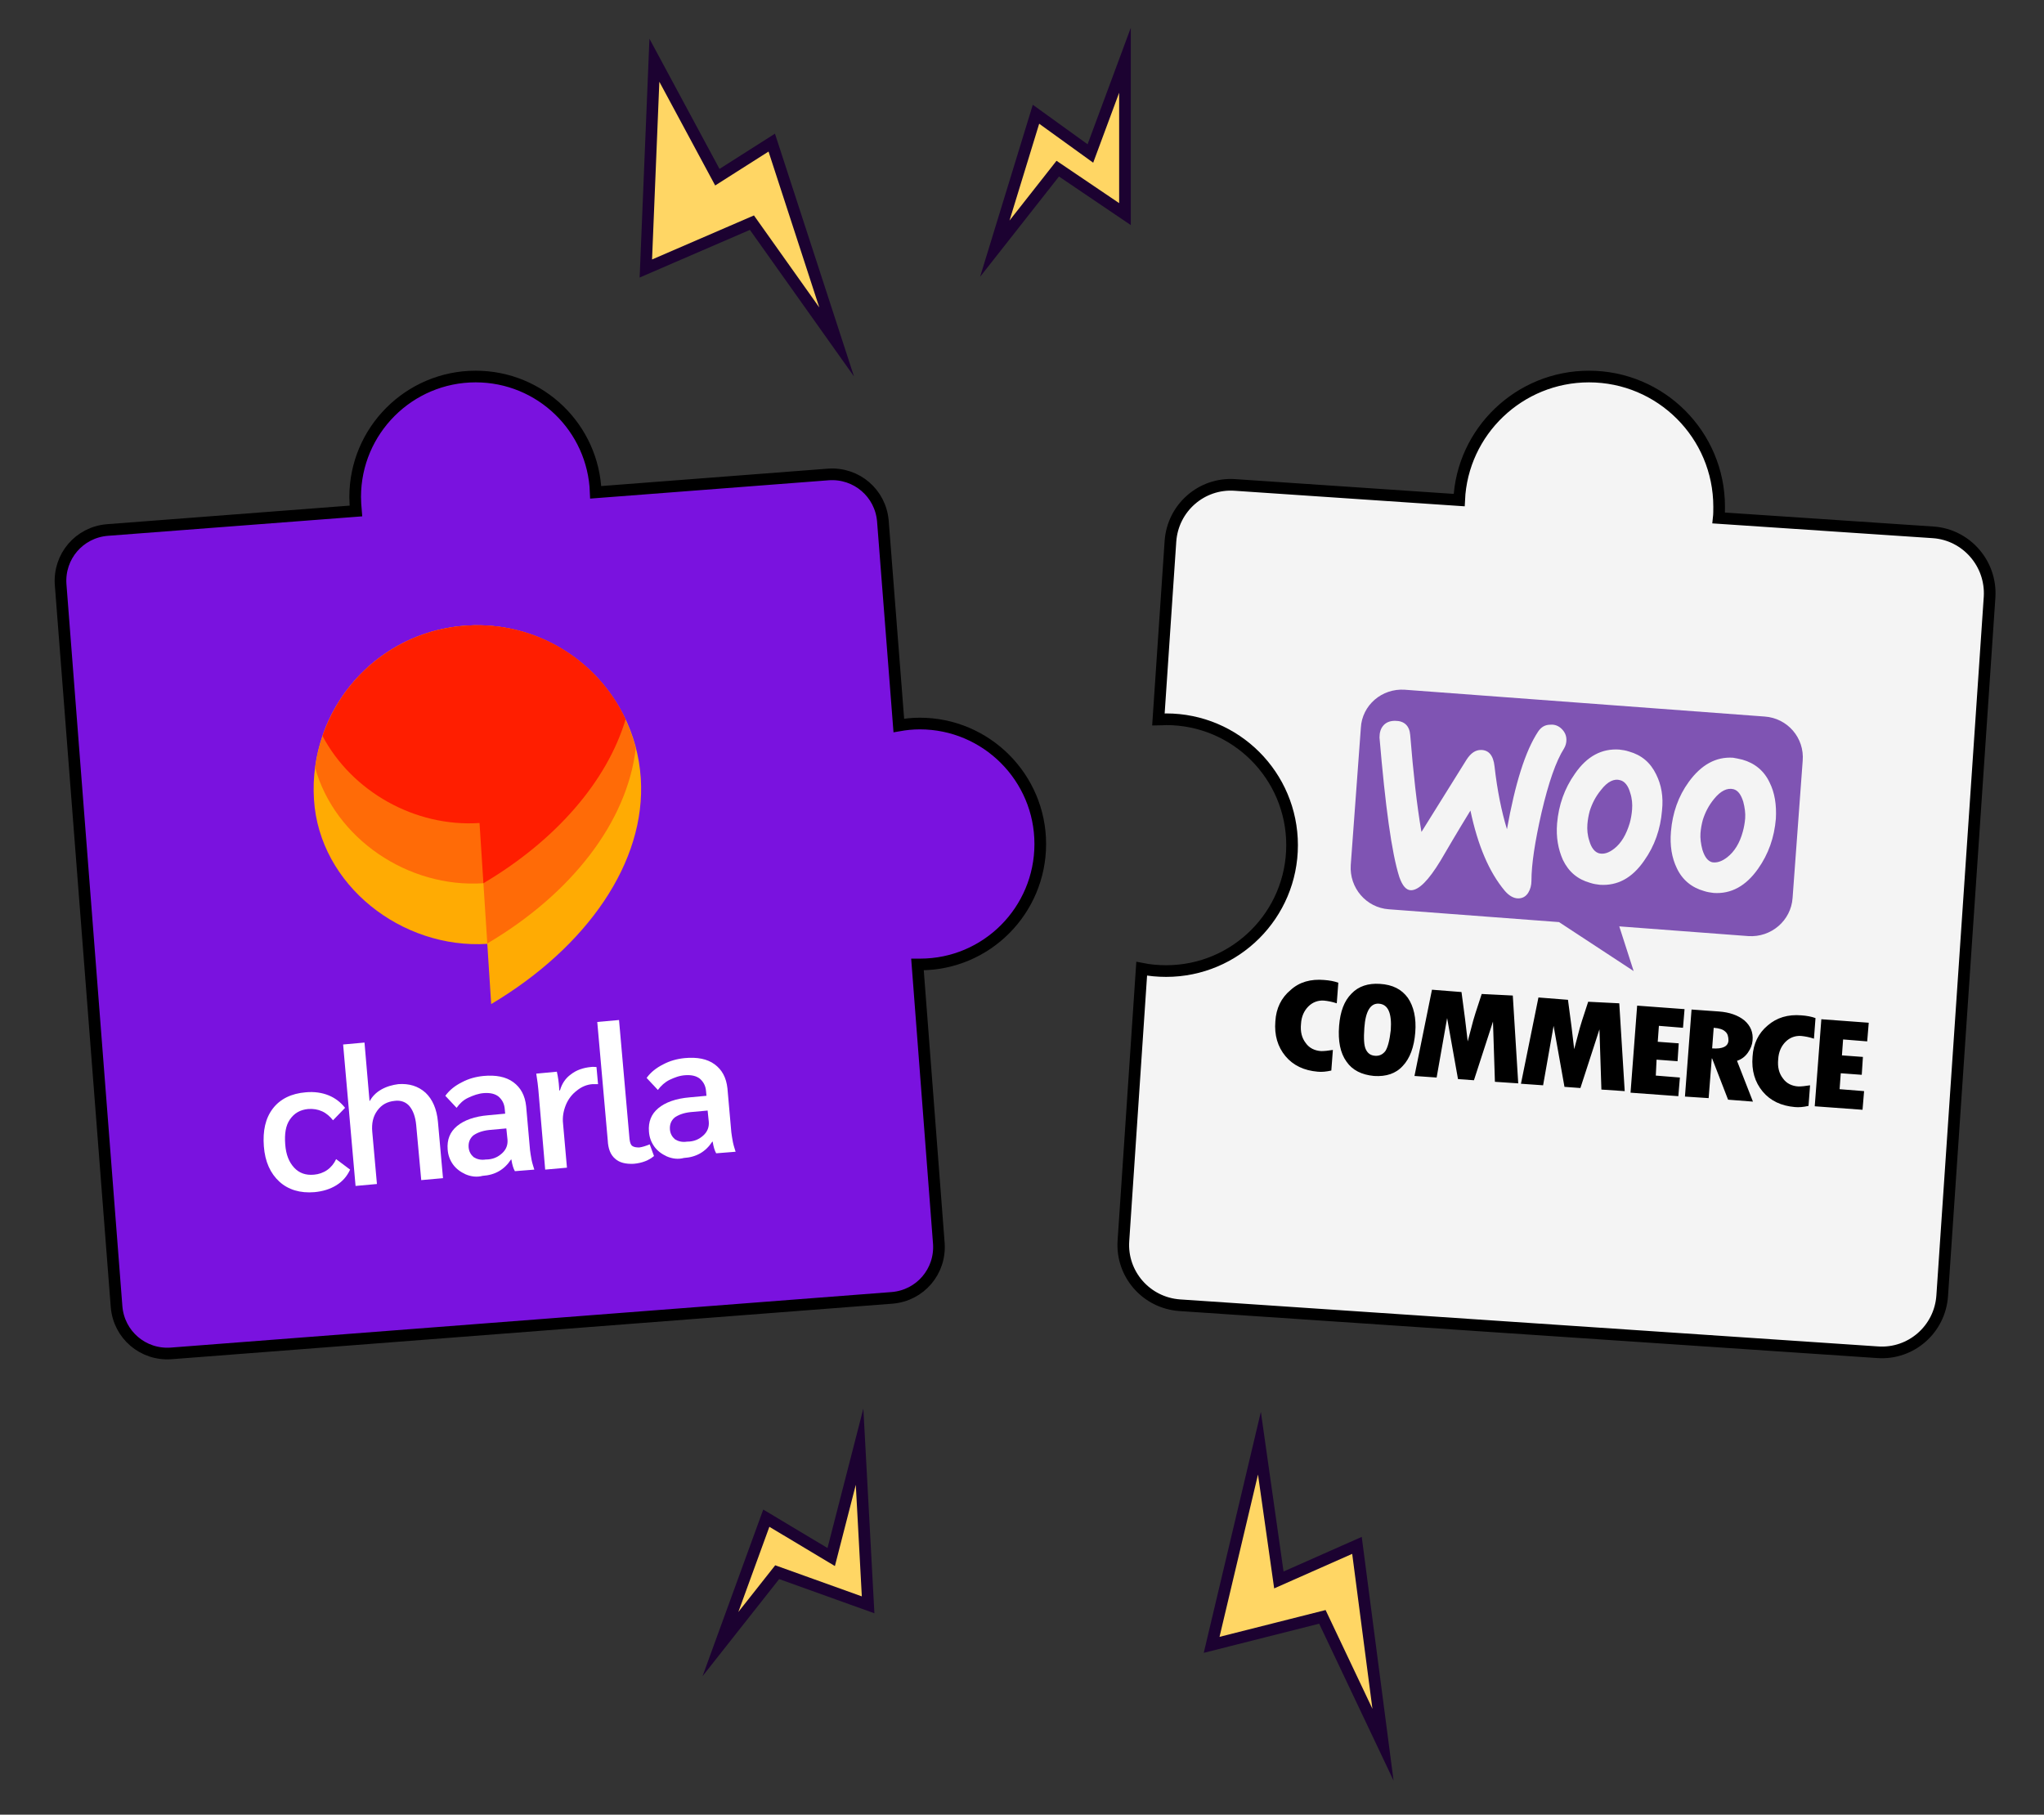 <?xml version="1.0" encoding="utf-8"?>
<!-- Generator: Adobe Illustrator 24.1.2, SVG Export Plug-In . SVG Version: 6.00 Build 0)  -->
<svg version="1.1" id="Layer_1" xmlns="http://www.w3.org/2000/svg" xmlns:xlink="http://www.w3.org/1999/xlink" x="0px" y="0px"
	 width="526px" height="467px" viewBox="0 0 526 467" style="enable-background:new 0 0 526 467;" xml:space="preserve">
<rect x="0" y="0" width="526" height="467" fill="#333333" stroke="none"/>
<style type="text/css">
	.st0{fill:#7A12DF;stroke:#000000;stroke-width:3;stroke-miterlimit:10;}
	.st1{fill:#F4F4F4;stroke:#000000;stroke-width:3;stroke-miterlimit:10;}
	.st2{fill:#FFFFFF;}
	.st3{fill-rule:evenodd;clip-rule:evenodd;fill:#7F54B3;}
	.st4{fill-rule:evenodd;clip-rule:evenodd;}
	.st5{fill-rule:evenodd;clip-rule:evenodd;fill:#FFAB03;}
	.st6{fill-rule:evenodd;clip-rule:evenodd;fill:#FF6B07;}
	.st7{fill-rule:evenodd;clip-rule:evenodd;fill:#FF1E00;}
	.st8{fill:#FFD664;stroke:#1C0231;stroke-width:3;stroke-miterlimit:10;}
</style>
<g id="puzzle">
	<path class="st0" d="M267.7,217.2c0-17.1-13.9-31-31-31c-1.9,0-3.7,0.2-5.4,0.5l-4.1-52.6c-0.6-7.2-6.8-12.5-14-12l-59.9,4.6
		c-0.6-16.6-14.2-29.8-30.9-29.8c-17.1,0-31,13.9-31,31c0,1.2,0.1,2.4,0.2,3.6l-64,4.9c-7.2,0.6-12.5,6.8-12,14L30,336.3
		c0.6,7.2,6.8,12.5,14,12L229.6,334c7.2-0.6,12.5-6.8,12-14l-5.5-71.8c0.2,0,0.5,0,0.7,0C253.9,248.2,267.7,234.3,267.7,217.2z"/>
	<path class="st1" d="M497.5,137l-55.2-3.7c0.1-0.9,0.1-1.9,0.1-2.9c0-18.5-15-33.5-33.5-33.5c-17.9,0-32.6,14.1-33.4,31.8
		l-57.7-3.9c-8.6-0.6-16,5.9-16.6,14.5l-3.1,45.9c0.7,0,1.3-0.1,2-0.1c17.9,0,32.4,14.5,32.4,32.4s-14.5,32.4-32.4,32.4
		c-2.2,0-4.3-0.2-6.3-0.6l-4.7,70c-0.6,8.6,5.9,16,14.5,16.6L483.2,348c8.6,0.6,16-5.9,16.6-14.5L512,153.6
		C512.5,145,506,137.6,497.5,137z"/>
</g>
<g id="Layer_1_1_">
	<g>
		<g>
			<path class="st2" d="M71.9,304.1c-2.3-2.1-3.7-5.1-4-9.1s0.4-7.2,2.3-9.7s4.8-3.9,8.5-4.2c2.2-0.2,4.2,0.1,5.9,0.8
				c1.7,0.7,3.1,1.8,4.2,3.2l-3.1,3.2c-0.8-1-1.7-1.8-2.8-2.3s-2.3-0.7-3.6-0.6c-2.1,0.2-3.6,1.1-4.7,2.7s-1.4,3.7-1.2,6.4
				s1,4.6,2.3,6s3,2,5.1,1.8c1.2-0.1,2.4-0.5,3.4-1.2s1.8-1.7,2.3-2.8l3.6,2.7c-0.8,1.7-1.9,3-3.5,4s-3.5,1.6-5.7,1.8
				C77.3,307.1,74.2,306.2,71.9,304.1z"/>
			<path class="st2" d="M88.3,268.8l5.5-0.5l1.3,15.1c0.7-1.2,1.6-2.2,3-3s2.9-1.2,4.4-1.4c2.8-0.2,5.1,0.5,7,2.2
				c1.8,1.7,2.9,4.2,3.2,7.5l1.3,14.5l-5.6,0.5l-1.3-14.2c-0.2-2.1-0.8-3.7-1.7-4.8c-0.9-1.1-2.3-1.6-3.8-1.4c-2,0.2-3.4,1-4.5,2.5
				s-1.5,3.3-1.3,5.5l1.2,13.4l-5.5,0.5L88.3,268.8L88.3,268.8z"/>
			<path class="st2" d="M119.8,302.2c-1.3-0.6-2.4-1.4-3.2-2.5c-0.8-1.1-1.3-2.4-1.4-3.9c-0.2-2.5,0.6-4.5,2.4-6s4.5-2.5,8.1-2.8
				l4.3-0.4l-0.1-1.1c-0.1-1.5-0.7-2.5-1.6-3.3c-0.9-0.7-2.1-1-3.7-0.9c-1.5,0.1-2.8,0.6-4.1,1.2s-2.2,1.5-3,2.6l-2.9-3.1
				c1.1-1.5,2.5-2.6,4.3-3.5c1.7-0.9,3.5-1.4,5.5-1.6c3.2-0.3,5.8,0.2,7.7,1.6s3,3.4,3.3,6.2l1,11.3c0.1,0.7,0.2,1.5,0.4,2.5
				s0.5,1.8,0.7,2.5l-5,0.4c-0.4-0.7-0.7-1.7-0.9-3h-0.1c-1.7,2.6-4.1,4-7.3,4.2C122.7,303,121.2,302.8,119.8,302.2z M129.2,296.8
				c1.1-1,1.5-2.2,1.4-3.5l-0.3-2.9l-4.4,0.4c-1.8,0.2-3.1,0.7-4.1,1.4c-0.9,0.8-1.3,1.8-1.2,3.1c0.1,1.1,0.6,1.9,1.3,2.5
				c0.8,0.5,1.8,0.8,3.1,0.6C126.8,298.4,128.1,297.8,129.2,296.8z"/>
			<path class="st2" d="M138.7,282.3c-0.2-2.8-0.5-4.8-0.7-6l5.3-0.5c0.3,1.3,0.5,2.7,0.6,4.3v0.5h0.2c0.5-1.7,1.4-3.1,2.8-4.1
				c1.4-1.1,3.1-1.7,5.1-1.9c0.6-0.1,1.1,0,1.5,0l0.4,4.4c-0.3,0-0.8,0-1.4,0c-1.5,0.1-2.9,0.7-4.1,1.7c-1.2,0.9-2.2,2.2-2.8,3.7
				s-0.9,3.1-0.7,4.8l1,11.3l-5.6,0.5L138.7,282.3z"/>
			<path class="st2" d="M158.3,298.2c-1.2-1-1.8-2.6-1.9-4.7l-2.7-30.5l5.6-0.5l2.7,30.6c0.1,0.9,0.3,1.5,0.7,1.8s1,0.4,1.8,0.4
				c0.8-0.1,1.7-0.4,2.7-0.8l1.1,3c-1.3,1.1-3,1.8-5.2,2C161,299.6,159.4,299.2,158.3,298.2z"/>
			<path class="st2" d="M171.6,297.6c-1.3-0.6-2.4-1.4-3.2-2.5s-1.3-2.4-1.4-3.9c-0.2-2.5,0.6-4.5,2.4-6c1.8-1.5,4.5-2.5,8.1-2.8
				l4.3-0.4l-0.1-1.1c-0.1-1.5-0.7-2.5-1.6-3.3c-0.9-0.7-2.1-1-3.7-0.9s-2.8,0.6-4.1,1.2c-1.2,0.6-2.2,1.5-3,2.6l-2.9-3.1
				c1.1-1.5,2.5-2.6,4.3-3.5c1.7-0.9,3.5-1.4,5.5-1.6c3.2-0.3,5.8,0.2,7.7,1.6s3,3.4,3.3,6.2l1,11.3c0.1,0.7,0.2,1.5,0.4,2.5
				s0.5,1.8,0.7,2.5l-5,0.4c-0.4-0.7-0.7-1.7-0.9-3h-0.1c-1.7,2.6-4.1,4-7.3,4.2C174.5,298.4,173,298.2,171.6,297.6z M181,292.2
				c1.1-1,1.5-2.2,1.4-3.5l-0.3-2.9l-4.4,0.4c-1.8,0.2-3.1,0.7-4.1,1.4c-0.9,0.8-1.3,1.8-1.2,3.1c0.1,1.1,0.6,1.9,1.3,2.5
				c0.8,0.5,1.8,0.8,3.1,0.6C178.6,293.8,179.9,293.2,181,292.2z"/>
		</g>
	</g>
	<path class="st3" d="M454.1,184.4l-92.6-6.9c-5.9-0.4-11,4-11.3,9.8l-2.6,35.3c-0.4,5.9,4,11,9.8,11.4l43.8,3.3l19.2,12.6
		l-3.7-11.5l33.2,2.5c5.9,0.4,11-4,11.4-9.8l2.6-35.3C464.4,189.9,460,184.8,454.1,184.4z M359,185.5c-1.3,0-2.3,0.4-3,1.2
		c-0.7,0.8-1,1.8-1,3.1c1.5,17.6,3.1,29.6,5.1,35.9c0.8,2.3,1.8,3.4,3,3.4c2,0,4.5-2.5,7.6-7.6c1.7-2.9,4.2-7.2,7.7-12.9
		c1.9,9,4.8,15.8,8.8,20.6c1.1,1.3,2.3,2,3.5,2c1.1,0,2-0.5,2.6-1.5c0.5-0.8,0.8-1.9,0.8-3c0-4.3,0.9-10.1,2.6-17.6
		c1.8-7.7,3.7-13.2,5.8-16.5c0.4-0.7,0.6-1.4,0.6-2.2c0-1.1-0.4-2-1.2-2.8c-0.8-0.8-1.8-1.2-2.9-1.1c-1.4,0-2.4,0.6-3.2,1.8
		c-3.3,5-5.9,13.4-8,25.1c-1.4-4.6-2.5-10-3.2-16.2c-0.3-2.8-1.5-4.2-3.5-4.2c-1.4,0-2.6,0.8-3.7,2.5l-11.6,18.6
		c-1.2-6.9-2.1-15.2-2.9-25C362.7,186.8,361.4,185.5,359,185.5z M448.4,195.5c3.2,0.9,5.6,2.9,7,5.9c1.3,2.6,1.8,5.7,1.6,9.3
		c-0.4,4.8-1.9,9.1-4.6,12.9c-3.1,4.4-6.9,6.5-11.4,6.2c-0.8-0.1-1.6-0.2-2.5-0.5c-3.2-0.9-5.6-2.9-7-5.9c-1.3-2.7-1.8-5.8-1.5-9.4
		c0.4-4.8,1.9-9.1,4.6-12.8c3.2-4.4,7-6.5,11.4-6.2C446.7,195.1,447.5,195.3,448.4,195.5z M444.5,220.6c1.8-1.4,3.2-3.6,4-6.6
		c0.3-1.1,0.5-2.2,0.6-3.4c0.1-1.3-0.1-2.8-0.5-4.3c-0.6-1.9-1.4-2.9-2.5-3.2c-1.6-0.4-3.3,0.4-5,2.5c-1.4,1.7-2.3,3.5-2.9,5.4
		c-0.3,1.1-0.5,2.2-0.6,3.4c-0.1,1.3,0.1,2.8,0.5,4.3c0.6,1.9,1.4,2.9,2.5,3.2C441.8,222.1,443.1,221.7,444.5,220.6z M426.2,199.3
		c-1.5-3.1-3.8-5-7-5.9c-0.9-0.3-1.7-0.4-2.5-0.5c-4.5-0.3-8.3,1.7-11.4,6.2c-2.7,3.8-4.2,8.1-4.6,12.8c-0.3,3.6,0.3,6.7,1.5,9.4
		c1.5,3.1,3.8,5,7,5.9c0.9,0.3,1.7,0.4,2.5,0.5c4.5,0.3,8.3-1.7,11.4-6.2c2.7-3.8,4.2-8.1,4.6-12.9
		C428.1,205,427.5,201.9,426.2,199.3z M419.4,211.8c-0.9,3-2.2,5.2-4,6.6c-1.4,1.1-2.7,1.5-3.9,1.2c-1.1-0.3-2-1.4-2.5-3.2
		c-0.5-1.5-0.6-2.9-0.5-4.3c0.1-1.2,0.3-2.3,0.6-3.4c0.6-1.9,1.5-3.7,2.9-5.4c1.7-2.2,3.4-3,5-2.5c1.1,0.3,2,1.4,2.5,3.2
		c0.5,1.5,0.6,2.9,0.5,4.3C419.9,209.6,419.7,210.7,419.4,211.8z"/>
	<path class="st4" d="M332.1,254.8c-2.4,2-3.7,4.7-3.9,8c-0.3,3.6,0.6,6.6,2.6,9c2,2.4,4.8,3.7,8.3,4c1,0.1,2.2,0,3.5-0.3l0.4-5.3
		c-1.2,0.2-2.2,0.3-3,0.3c-1.7-0.1-3.1-0.8-4-2.1c-1-1.3-1.4-2.9-1.2-4.9c0.1-1.9,0.8-3.4,1.9-4.5c1.1-1.1,2.5-1.6,4-1.5
		c1,0.1,2.1,0.3,3.3,0.7l0.4-5.3c-1.1-0.4-2.3-0.6-3.6-0.7C337.3,251.9,334.4,252.7,332.1,254.8z M355.1,253.2
		c-3-0.2-5.5,0.6-7.3,2.5c-1.9,1.9-2.9,4.6-3.2,8.3c-0.3,3.9,0.3,7,1.9,9.2c1.5,2.2,3.9,3.4,7.1,3.7c3.1,0.2,5.6-0.6,7.4-2.6
		c1.8-1.9,2.9-4.8,3.2-8.6c0.3-3.7-0.4-6.7-1.9-8.9C360.7,254.6,358.4,253.4,355.1,253.2z M356.5,270.5c-0.7,0.9-1.6,1.3-2.7,1.2
		c-1.1-0.1-1.8-0.6-2.3-1.6s-0.6-2.8-0.4-5.6c0.3-4.3,1.6-6.4,3.8-6.2c2.3,0.2,3.3,2.4,3,6.8C357.6,267.8,357.1,269.6,356.5,270.5z
		 M381.3,255.8l-1.6,4.9c-0.4,1.3-0.8,2.6-1.1,3.9l-0.9,3.4c-0.4-3.5-0.9-7.7-1.6-12.7l-7.6-0.6l-4.5,22.2l5.7,0.4l2.7-15.3
		l2.8,15.7l4.1,0.3l4.9-15.1l0.5,15.5l6,0.4l-1.4-22.6L381.3,255.8z M408.7,257.8l-1.6,4.9c-0.4,1.3-0.8,2.6-1.1,3.9l-0.9,3.4
		c-0.4-3.5-0.9-7.7-1.6-12.7l-7.6-0.6l-4.5,22.2l5.7,0.4l2.7-15.3l2.8,15.7l4.1,0.3l4.9-15.1l0.5,15.5l6,0.4l-1.4-22.6L408.7,257.8z
		 M426.3,272.7l5.4,0.4l0.3-4.6l-5.4-0.4l0.3-4.1l6.2,0.5l0.4-4.8l-12.2-0.9l-1.7,22.4l12.3,0.9l0.4-4.8l-6.2-0.5L426.3,272.7z
		 M449.8,270.9c0.7-1,1.1-2,1.2-3.1c0.2-2.1-0.5-3.8-2.1-5.2c-1.6-1.3-3.8-2.1-6.6-2.3l-7-0.5l-1.7,22.4l6.1,0.4l0.8-10.2l0.1,0
		l4.1,10.6l6.4,0.5L447,273C448.2,272.6,449.1,271.9,449.8,270.9z M440.6,269.8l0.4-5.3c1.4,0.1,2.4,0.4,3,1
		c0.6,0.5,0.8,1.3,0.8,2.3C444.7,269.3,443.3,270,440.6,269.8z M454.9,263.9c-2.4,2-3.7,4.7-3.9,8c-0.3,3.6,0.6,6.6,2.6,9
		c2,2.4,4.8,3.7,8.3,4c1,0.1,2.2,0,3.5-0.3l0.4-5.3c-1.2,0.2-2.2,0.3-3,0.3c-1.7-0.1-3.1-0.8-4-2.1c-1-1.3-1.4-2.9-1.2-4.9
		c0.1-1.9,0.8-3.4,1.9-4.5c1.1-1.1,2.5-1.6,4-1.5c1,0.1,2.1,0.3,3.3,0.7l0.4-5.3c-1.1-0.4-2.3-0.6-3.6-0.7
		C460.1,261,457.2,261.9,454.9,263.9z M473.4,280.3l0.3-4.1l5.4,0.4l0.3-4.6l-5.4-0.4l0.3-4.1l6.2,0.5l0.4-4.8l-12.2-0.9l-1.7,22.4
		l12.3,0.9l0.4-4.8L473.4,280.3L473.4,280.3z"/>
</g>
<g id="charla">
	<g id="Layer_x0020_1_1_">
		<g id="_1353384035056_1_">
			<path class="st5" d="M164.9,200.3c-1.5-23.2-21.6-40.8-44.8-39.3s-40.8,21.5-39.3,44.8c1.4,22,22.6,38.5,44.6,37.1l0,0l1,15.5
				C151.1,243.7,166.3,221.8,164.9,200.3L164.9,200.3z"/>
			<path class="st6" d="M81.1,197.6c5.1,18.2,23.9,31,43.3,29.7l0,0l1,15.5c21.7-12.8,36-31.3,38.2-50.2
				c-4.9-19.3-23-32.9-43.6-31.6C99.6,162.3,83.6,178,81.1,197.6L81.1,197.6z"/>
			<path class="st7" d="M83,189.4c7.5,14.2,23.7,23.5,40.4,22.4l0,0l1,15.5c18.6-11,31.8-26.2,36.6-42.2
				c-7.1-15.2-23.1-25.3-40.9-24.1C102.6,162.1,88.3,173.8,83,189.4z"/>
		</g>
	</g>
</g>
<g id="lighting">
	<polygon class="st8" points="266.6,29.4 256,64 272.2,43.4 289.5,55.1 289.5,15.5 280.6,39.5 	"/>
	<polygon class="st8" points="168.4,15.5 166.2,69.1 193.5,57.3 215.3,88 198.6,36.7 184.6,45.6 	"/>
	<polygon class="st8" points="324.1,371.4 311.8,423.3 340.3,416.1 355.9,449 349.2,397.7 329.1,406.6 	"/>
	<polygon class="st8" points="185.4,423.1 197.2,390.7 213.9,400.7 221.2,372.3 223.4,413 200,404.6 	"/>
</g>
</svg>
